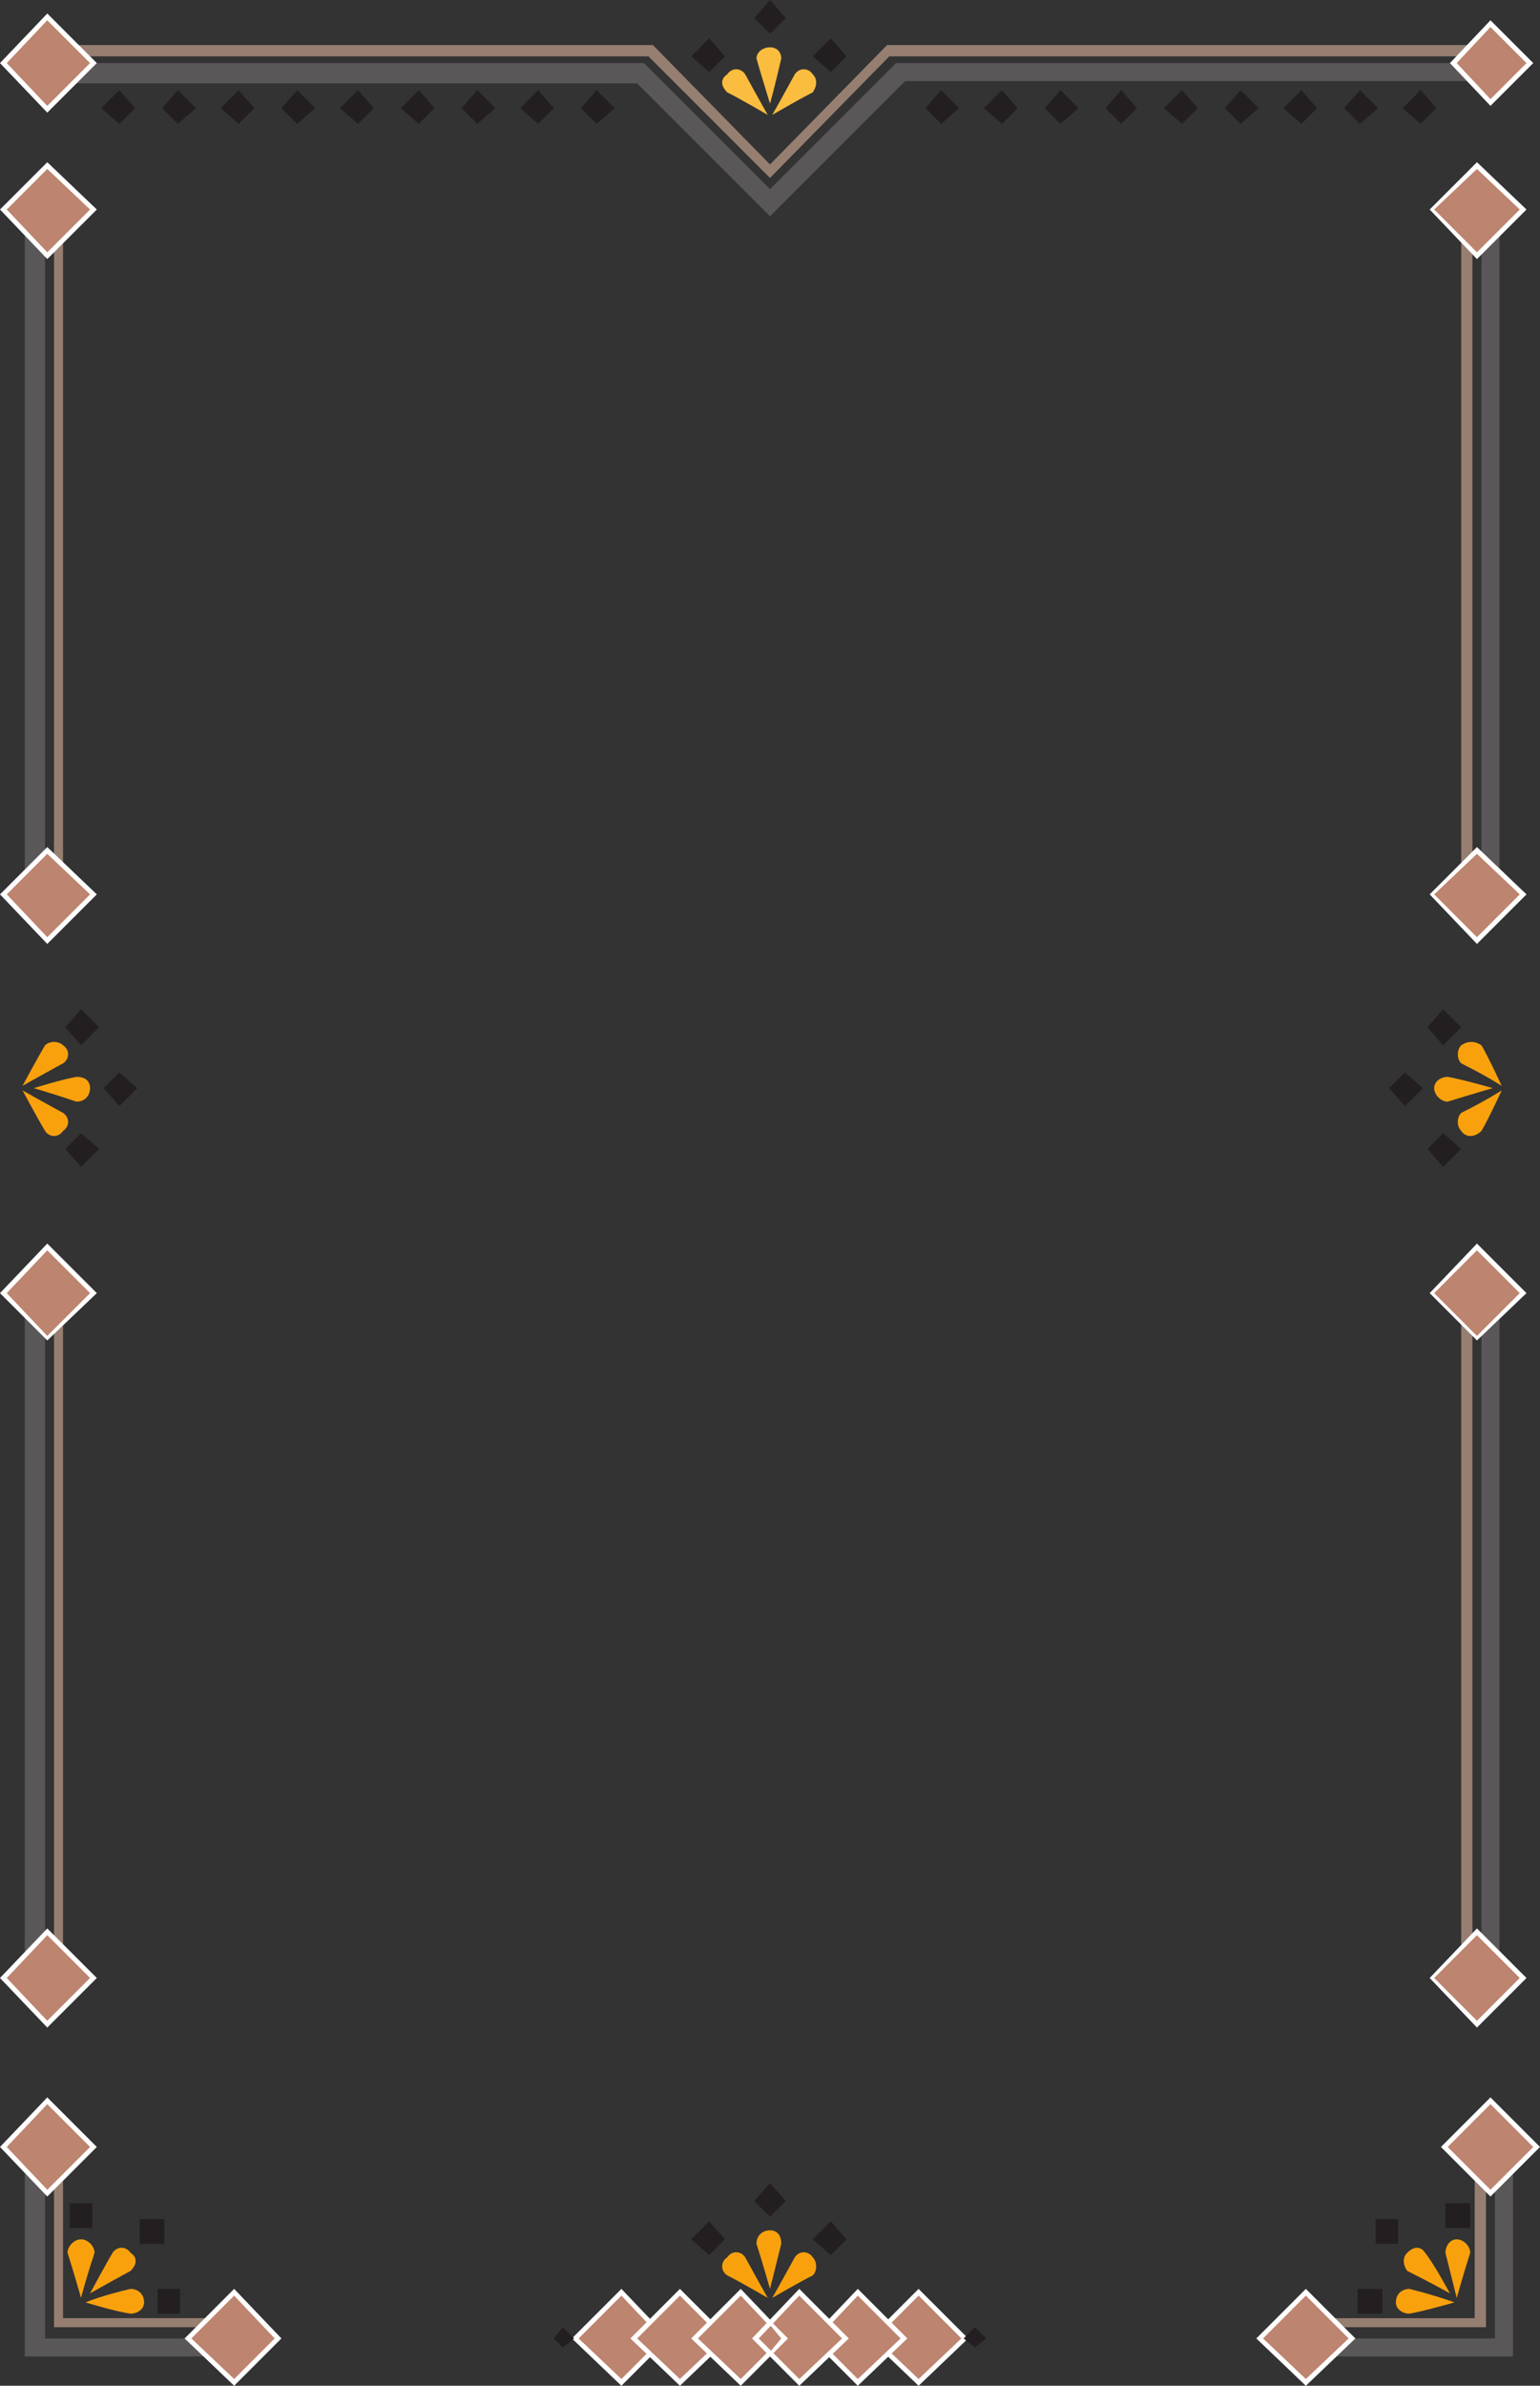 <svg xmlns="http://www.w3.org/2000/svg" width="513" height="794.25"><rect width="100%" height="100%" fill="#333333" stroke="none"/><path fill="#967e71" fill-rule="evenodd" d="m21 295.5.75 2.25h-4.5l.75-2.25V75.75l-.75-2.25h4.5L21 75.75V295.5m-3 137.25-.75-2.25h4.5l-.75 2.25V652.5l.75 2.25h-4.5l.75-2.25V432.75m0 342V717l-.75-1.5h4.5L21 717v54.75h55.5v3.75l-2.25-.75H18m473.25-3V717l-.75-1.5h4.5v59.25h-56.25l-2.25.75v-3.75h54.75m-4.5-339v-2.25h3.75v224.25h-3.75v-222m3.75-137.25v2.25h-3.75V73.5h3.75v222M217.5 15l39 39.75 39-39.75h209.25v3.75h-208.5l-39.75 40.5-40.5-40.5H8.25V15H217.5"/><path fill="#fff" fill-rule="evenodd" d="m190.5 778.5 16.5 15.75 15.75-15.75L207 762l-16.5 16.5"/><path fill="#bd846f" fill-rule="evenodd" d="m207 764.25-14.25 14.25L207 792l13.5-13.5-13.5-14.25"/><path fill="#fff" fill-rule="evenodd" d="m289.5 778.5 16.5 15.75 16.5-15.75L306 762l-16.5 16.5"/><path fill="#bd846f" fill-rule="evenodd" d="m306 764.25-14.25 14.25L306 792l14.25-13.5L306 764.25"/><path fill="#fff" fill-rule="evenodd" d="m210 778.5 16.5 15.75L243 778.5 226.5 762 210 778.5"/><path fill="#bd846f" fill-rule="evenodd" d="m226.5 764.25-14.25 14.25L226.5 792l14.25-13.5-14.25-14.25"/><path fill="#fff" fill-rule="evenodd" d="m270 778.5 15.75 15.75 16.5-15.75-16.5-16.5L270 778.5"/><path fill="#bd846f" fill-rule="evenodd" d="m285.75 764.25-13.5 14.25 13.5 13.5L300 778.5l-14.25-14.25"/><path fill="#fff" fill-rule="evenodd" d="m230.25 778.5 16.5 15.75 15.75-15.75-15.75-16.5-16.5 16.5"/><path fill="#bd846f" fill-rule="evenodd" d="M246.75 764.25 232.5 778.5l14.25 13.5 13.5-13.5-13.5-14.25"/><path fill="#fff" fill-rule="evenodd" d="m250.5 778.5 15.75 15.75 16.5-15.75-16.5-16.5-15.75 16.5"/><path fill="#bd846f" fill-rule="evenodd" d="m266.25 764.25-13.5 14.25 13.5 13.5 14.25-13.5-14.25-14.25"/><path fill="#231f20" fill-rule="evenodd" d="m187.5 774.75-3 3.75 3 3 3.75-3-3.75-3.75m137.25 0L321 778.5l3.75 3 3.75-3-3.75-3.75"/><path fill="#fbbd3f" fill-rule="evenodd" d="M256.5 34.5s-3-9.75-4.5-15c0-2.25 2.25-3.75 4.5-3.75s3.75 1.5 3.75 3.75c-2.25 9.75-3.75 15-3.75 15m-.75 3.75s-9-5.25-13.5-7.5c-2.25-2.25-2.25-4.5 0-6 1.5-2.25 4.5-2.25 6 0 4.5 8.25 7.5 13.5 7.5 13.5m1.5 0s9-5.25 13.5-7.5c1.5-2.25 1.5-4.5 0-6-1.5-2.25-4.5-2.25-6 0-4.5 8.25-7.5 13.5-7.5 13.5"/><path fill="#231f20" fill-rule="evenodd" d="m261.75 6-5.25-6-5.25 6 5.25 5.25L261.75 6M241.5 18.75l-5.25-6-6 6 6 5.25 5.25-5.25m40.5 0-5.25-6-6 6 6 5.25 5.25-5.25M204.75 36l-6-6-5.25 6 5.25 5.25 6-5.25m-20.25 0-5.25-6-6 6 6 5.25L184.5 36M165 36l-6-6-5.25 6 5.25 5.25 6-5.25m-20.25 0-5.25-6-6 6 6 5.25 5.25-5.25m-20.25 0-5.25-6-6 6 6 5.25L124.5 36M105 36l-6-6-5.25 6L99 41.25l6-5.25m-20.25 0-5.25-6-6 6 6 5.25L84.75 36m-19.5 0-6-6L54 36l5.25 5.25 6-5.25M45 36l-5.25-6-6 6 6 5.25L45 36m263.25 0 5.25-6 6 6-6 5.25-5.25-5.25m19.5 0 6-6 5.25 6-5.25 5.25-6-5.25M348 36l5.25-6 6 6-6 5.25L348 36m20.25 0 5.25-6 5.25 6-5.25 5.25-5.25-5.25m19.5 0 6-6 5.25 6-5.25 5.25-6-5.25M408 36l5.25-6 6 6-6 5.25L408 36m19.5 0 6-6 5.25 6-5.25 5.25-6-5.25m20.25 0 5.25-6 6 6-6 5.25-5.25-5.25m19.5 0 6-6 5.25 6-5.25 5.25-6-5.25"/><path fill="#f9a10d" fill-rule="evenodd" d="M256.5 762s-3-10.5-4.5-15c0-3 2.25-4.5 4.5-4.5s3.75 1.5 3.75 4.5l-3.75 15m-.75 3s-9-5.25-13.5-7.5c-2.25-1.5-2.25-4.5 0-6 1.5-2.25 4.5-2.25 6 0 4.5 8.25 7.5 13.5 7.5 13.5m1.5 0s9-5.25 13.5-7.5c1.5-1.5 1.5-4.5 0-6-1.5-2.25-4.5-2.25-6 0-4.5 8.25-7.5 13.5-7.5 13.5"/><path fill="#231f20" fill-rule="evenodd" d="m261.75 732.75-5.25-6-5.25 6 5.25 5.25 5.25-5.25M241.5 745.5l-5.25-6-6 6 6 5.25 5.25-5.25m40.5 0-5.25-6-6 6 6 5.25 5.25-5.25"/><path fill="#5a5758" fill-rule="evenodd" d="M8.25 784.5v-63.75L7.5 717h8.25l-.75 3.75v57.75h56.25l3.75-.75v7.5l-3.75-.75h-63"/><path fill="#fff" fill-rule="evenodd" d="M78 794.25 61.5 778.5 78 762l15.75 16.5L78 794.25"/><path fill="#bd846f" fill-rule="evenodd" d="M91.5 778.5 78 792l-14.25-13.5L78 764.25l13.5 14.25"/><path fill="#fff" fill-rule="evenodd" d="M15.75 698.25 0 714.75l15.75 16.5 16.5-16.5-16.5-16.5"/><path fill="#bd846f" fill-rule="evenodd" d="M30 714.75 15.75 700.5l-13.5 14.25L15.75 729 30 714.75"/><path fill="#f9a10d" fill-rule="evenodd" d="M30 763.5s5.25-9.75 7.5-13.5c1.5-2.25 4.5-2.25 6 0 2.25 1.5 2.25 3.75 0 6-8.25 4.5-13.5 7.5-13.5 7.5m-3 1.5s-3-10.5-4.5-15c0-2.25 2.25-4.5 4.5-4.5s4.5 2.25 4.5 4.5c-3 9-4.5 15-4.5 15m1.5 1.5s9.75 3 15 3.75c2.25 0 4.5-1.5 4.5-3.75 0-3-2.25-4.5-4.5-4.5-9.75 2.25-15 4.5-15 4.5"/><path fill="#231f20" fill-rule="evenodd" d="M54.75 747v-8.25H46.5V747h8.25m-24-5.25v-8.25h-7.5v8.25h7.5M60 770.25V762h-7.5v8.25H60"/><path fill="#f9a10d" fill-rule="evenodd" d="M11.25 362.25s9.75-3 14.25-3.75c3 0 4.5 1.5 4.5 3.75s-1.5 4.5-4.5 4.5c-9-3-14.25-4.5-14.25-4.5m-3.75-.75s5.25-9.75 7.5-13.5c1.5-1.5 4.5-1.5 6 0 2.25 1.5 2.25 4.5 0 6-8.25 4.5-13.5 7.5-13.5 7.5m0 1.5s5.25 9.75 7.5 13.5c1.5 2.25 4.5 2.25 6 0 2.25-1.5 2.25-4.5 0-6C12.75 366 7.5 363 7.5 363"/><path fill="#231f20" fill-rule="evenodd" d="m39.75 368.25 6-6-6-5.25-5.25 5.25 5.25 6M27 348l6-6-6-6-5.25 6 5.25 6m0 40.5 6-6-6-5.25-5.25 5.25 5.25 6"/><path fill="#5a5758" fill-rule="evenodd" d="M8.25 435.75 7.5 432h8.25l-.75 3.75v225l.75 3.75H7.5l.75-3.75v-225"/><path fill="#fff" fill-rule="evenodd" d="M15.75 414 0 430.5l15.75 15.75 16.5-15.75-16.5-16.5"/><path fill="#bd846f" fill-rule="evenodd" d="m30 430.5-14.25-14.25-13.5 14.25 13.5 14.25L30 430.5"/><path fill="#fff" fill-rule="evenodd" d="M15.75 642 0 658.5 15.75 675l16.5-16.5-16.5-16.5"/><path fill="#bd846f" fill-rule="evenodd" d="m30 658.5-14.25-14.25-13.5 14.25 13.5 14.25L30 658.5"/><path fill="#5a5758" fill-rule="evenodd" d="m15 292.5.75 3.75H7.5l.75-3.75V68.25L7.5 64.5h8.25L15 68.25V292.5"/><path fill="#fff" fill-rule="evenodd" d="M15.75 314.25 0 297.75 15.75 282l16.5 15.75-16.5 16.5"/><path fill="#bd846f" fill-rule="evenodd" d="M30 297.75 15.75 312l-13.5-14.25 13.5-13.5L30 297.75"/><path fill="#fff" fill-rule="evenodd" d="M15.75 86.25 0 69.75 15.75 54l16.5 15.75-16.5 16.5"/><path fill="#bd846f" fill-rule="evenodd" d="M30 69.75 15.75 84 2.25 69.75l13.5-13.5L30 69.75"/><path fill="#f9a10d" fill-rule="evenodd" d="M497.25 362.25s-10.5-3-15-3.75c-2.25 0-4.5 1.5-4.5 3.75s2.25 4.5 4.5 4.5c9.75-3 15-4.5 15-4.5m3-.75s-4.5-9.75-6.75-13.5c-2.25-1.5-4.5-1.5-6.75 0-1.5 1.5-1.5 4.5 0 6 9 4.5 13.5 7.5 13.5 7.5m0 1.5s-4.5 9.75-6.75 13.5c-2.25 2.25-5.25 2.25-6.75 0-1.5-1.5-1.5-4.5 0-6 9-4.5 13.5-7.5 13.5-7.5"/><path fill="#231f20" fill-rule="evenodd" d="m468 368.25-5.25-6L468 357l6 5.25-6 6M480.75 348l-5.25-6 5.25-6 6 6-6 6m0 40.5-5.25-6 5.25-5.25 6 5.25-6 6"/><path fill="#5a5758" fill-rule="evenodd" d="m493.5 435.75-.75-3.75h7.5l-.75 3.75v225l.75 3.75h-7.5l.75-3.75v-225"/><path fill="#fff" fill-rule="evenodd" d="m492 414 16.5 16.5-16.5 15.75-15.75-15.75L492 414"/><path fill="#bd846f" fill-rule="evenodd" d="M477.75 430.5 492 416.25l14.25 14.25L492 444.75l-14.25-14.25"/><path fill="#fff" fill-rule="evenodd" d="m492 642 16.5 16.5L492 675l-15.75-16.5L492 642"/><path fill="#bd846f" fill-rule="evenodd" d="M477.75 658.5 492 644.25l14.25 14.25L492 672.75l-14.25-14.25"/><path fill="#5a5758" fill-rule="evenodd" d="M498 778.5v-57.75l-1.5-3.75h8.25l-.75 3.75v63.75h-63l-3.75.75v-7.5l3.75.75h57"/><path fill="#fff" fill-rule="evenodd" d="m435 794.25 16.5-15.75L435 762l-16.5 16.5 16.5 15.75"/><path fill="#bd846f" fill-rule="evenodd" d="M420.75 778.5 435 792l14.25-13.5L435 764.25l-14.25 14.25"/><path fill="#fff" fill-rule="evenodd" d="m496.5 698.25 16.5 16.5-16.5 16.5-16.5-16.5 16.5-16.5"/><path fill="#bd846f" fill-rule="evenodd" d="m482.25 714.75 14.25-14.25 14.25 14.25L496.5 729l-14.25-14.25"/><path fill="#f9a10d" fill-rule="evenodd" d="M483 763.5s-5.25-9.75-8.25-13.5c-1.5-2.25-3.75-2.25-6 0-1.5 1.5-1.5 3.75 0 6 9 4.5 14.25 7.5 14.25 7.5m2.25 1.5s3-10.5 4.5-15c0-2.25-2.25-4.5-4.5-4.5s-3.75 2.25-3.75 4.5l3.75 15m-.75 1.5s-10.5 3-15 3.75c-2.25 0-4.5-1.5-4.5-3.75 0-3 2.25-4.5 4.5-4.5 9 2.25 15 4.5 15 4.5"/><path fill="#231f20" fill-rule="evenodd" d="M458.25 747v-8.25h7.5V747h-7.5m23.25-5.25v-8.25h8.25v8.25h-8.25m-29.25 28.5V762h8.25v8.25h-8.25"/><path fill="#5a5758" fill-rule="evenodd" d="m214.5 21 42 42 42-42h203.25v6H301.5l-45 45-44.25-44.25h-204V21H214.5"/><path fill="#fff" fill-rule="evenodd" d="M15.75 4.5 0 21l15.75 16.5L32.25 21 15.75 4.5"/><path fill="#bd846f" fill-rule="evenodd" d="M30 21 15.75 6.75 2.25 21l13.5 14.25L30 21"/><path fill="#fff" fill-rule="evenodd" d="M510.75 21 496.5 6.75 483 21l13.5 14.25L510.75 21"/><path fill="#bd846f" fill-rule="evenodd" d="m496.5 9-11.25 12 11.25 12 12-12-12-12"/><path fill="#5a5758" fill-rule="evenodd" d="m499.5 292.5.75 3.75h-7.5l.75-3.75V68.25l-.75-3.75h7.5l-.75 3.75V292.5"/><path fill="#fff" fill-rule="evenodd" d="m492 86.25 16.5-16.5L492 54l-15.75 15.75L492 86.25"/><path fill="#bd846f" fill-rule="evenodd" d="M477.75 69.75 492 84l14.25-14.25L492 56.25l-14.25 13.5"/><path fill="#fff" fill-rule="evenodd" d="m492 314.25 16.5-16.5L492 282l-15.75 15.75 15.75 16.5"/><path fill="#bd846f" fill-rule="evenodd" d="M477.75 297.75 492 312l14.25-14.25-14.25-13.5-14.25 13.5"/><path fill="#fff" fill-rule="evenodd" d="m257.25 773.25-.75.75 3.75 4.5-3.75 4.5.75.75 5.25-5.25-5.25-5.25"/></svg>
